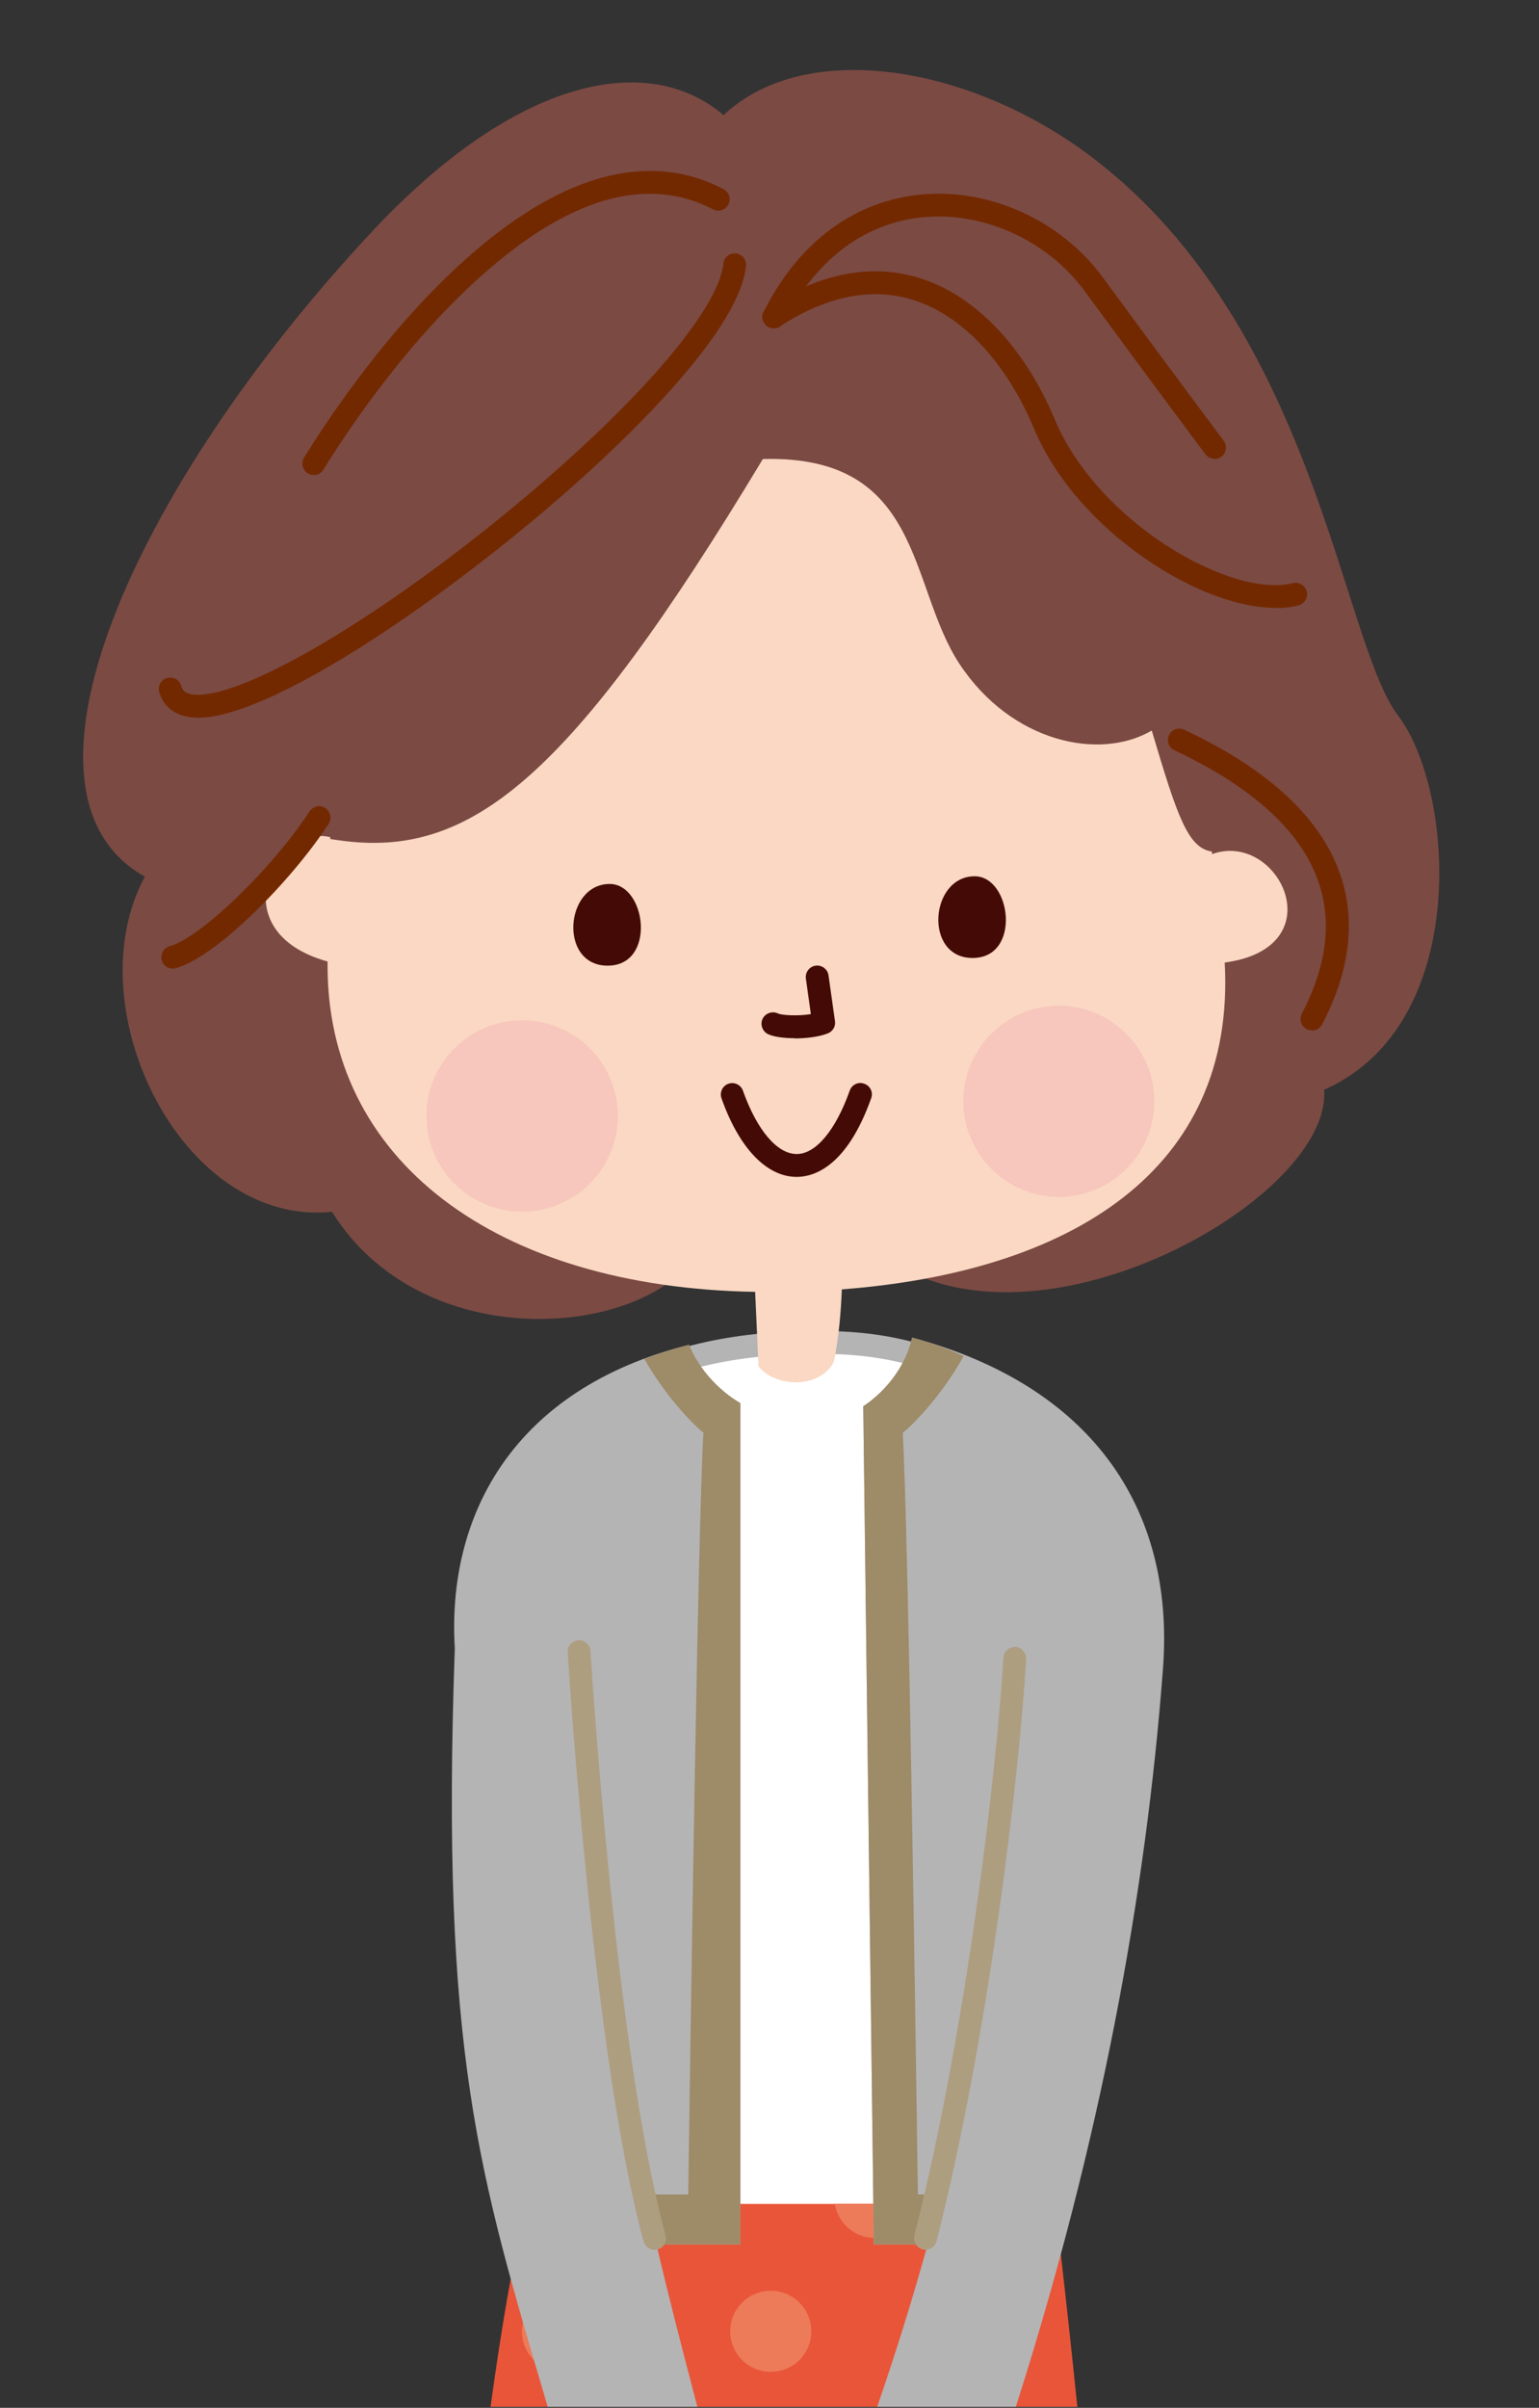 <?xml version="1.0" encoding="UTF-8"?>
<svg id="b" data-name="レイヤー 2" xmlns="http://www.w3.org/2000/svg" width="74.04" height="115.82" viewBox="0 0 74.04 115.82">
  <rect x="0" y="0" width="74.04" height="115.82" fill="#333333" stroke="none"/>
  <g id="c" data-name="★オブジェクト">
    <rect width="74.04" height="115.82" fill="none" stroke-width="0"/>
    <g>
      <path d="M34.81,5.54c-3.59-3.07-9.93-1.89-16.96,5.65C6.34,23.54-.15,38.2,6.97,42.17c-3.39,6.23,1.73,16.86,9,16.12,4.31,6.89,14.65,6.07,17.41,2.22l8.34-.76c6.91,6.6,22.4-1.88,21.98-7.33,7.12-3.14,6.28-14.44,3.56-18-2.72-3.56-3.98-18.63-14.65-26.8-5.9-4.51-13.85-5.79-17.79-2.09Z" fill="#7b4a43" stroke-width="0"/>
      <path d="M30.03,66.56c2.38-1.32,5.63-2.07,9.95-1.98,2.62.05,4.8.63,6.59,1.61l-1.18,41.77h-14.75c-1.52-14.08-.61-41.4-.61-41.4Z" fill="#fff" stroke-width="0"/>
      <path d="M30.04,67.11c-.19,0-.38-.1-.48-.28-.15-.27-.05-.6.22-.75,2.62-1.45,6.06-2.14,10.23-2.05,2.6.05,4.9.62,6.84,1.68.27.15.36.48.22.75-.15.27-.48.36-.75.22-1.78-.98-3.91-1.5-6.33-1.55-3.97-.08-7.22.56-9.67,1.92-.08.05-.18.07-.27.07h0Z" fill="#b4b4b5" stroke-width="0"/>
      <path d="M58.31,41.08s0-.08-.01-.12c-1.15-.17-1.66-1.68-2.89-5.82-2.51,1.47-6.75.57-9.24-3.19s-1.72-10.08-9.47-9.87c-9.29,15.43-14.07,19.24-20.39,18.34h0s-.01,0-.01,0c-.13-.02-.27-.04-.41-.06,0-.03,0-.06,0-.09-2.67-.67-5.34,4.53-.13,5.98-.12,9.53,8.07,15.68,20.57,15.89l.16,3.58c.85,1.06,2.98,1.06,3.62-.21.25-1.11.35-2.51.39-3.49,10.93-.83,18.97-5.67,18.42-15.72,5.34-.72,2.6-6.36-.6-5.22Z" fill="#fad8c3" stroke-width="0"/>
      <path d="M29.72,53.68c0,2.54-2.06,4.6-4.6,4.6s-4.6-2.06-4.6-4.6,2.06-4.6,4.6-4.6,4.6,2.06,4.6,4.6Z" fill="#f7c6bc" stroke-width="0"/>
      <path d="M55.53,52.97c0,2.54-2.06,4.6-4.59,4.6s-4.59-2.06-4.59-4.6,2.06-4.59,4.59-4.59,4.59,2.06,4.59,4.59Z" fill="#f7c6bc" stroke-width="0"/>
      <path d="M29.33,42.52c1.77,0,2.26,3.93-.1,3.93s-2.06-3.93.1-3.93Z" fill="#440b06" stroke-width="0"/>
      <path d="M46.89,42.15c1.77,0,2.26,3.93-.1,3.93s-2.06-3.93.1-3.93Z" fill="#440b06" stroke-width="0"/>
      <path d="M38.23,49.94c-.53,0-1.02-.07-1.29-.2-.27-.14-.38-.47-.25-.74.14-.27.47-.38.74-.25.19.09.98.13,1.58.03l-.24-1.71c-.04-.3.17-.58.47-.62.3-.04.58.17.62.47l.31,2.2c.04.25-.11.5-.35.59-.41.16-1.02.24-1.59.24h0Z" fill="#440b06" stroke-width="0"/>
      <path d="M38.33,56.61c-1.45,0-2.77-1.38-3.62-3.78-.1-.29.05-.6.33-.7.29-.1.6.05.7.33.68,1.91,1.65,3.05,2.59,3.05h0c.92,0,1.87-1.14,2.55-3.05.1-.29.42-.44.7-.33.29.1.44.42.33.7-1.17,3.29-2.75,3.78-3.58,3.78h0Z" fill="#440b06" stroke-width="0"/>
      <path d="M51.83,115.77c-.62-6.05-1.08-9.76-1.08-9.76h-25.42c-.65,2.65-1.21,5.98-1.73,9.76h28.23Z" fill="#e95539" stroke-width="0"/>
      <g>
        <path d="M42.09,107.65c.97,0,1.78-.71,1.92-1.65h-3.85c.15.93.95,1.65,1.92,1.65Z" fill="#ed7b5a" stroke-width="0"/>
        <path d="M27.06,110.19c-1.08,0-1.95.87-1.95,1.95s.87,1.95,1.95,1.95,1.95-.87,1.95-1.95-.87-1.95-1.95-1.95Z" fill="#ed7b5a" stroke-width="0"/>
        <path d="M37.08,110.19c-1.08,0-1.95.87-1.95,1.95s.87,1.95,1.95,1.95,1.95-.87,1.95-1.95-.87-1.95-1.95-1.95Z" fill="#ed7b5a" stroke-width="0"/>
        <circle cx="47.1" cy="112.14" r="1.95" fill="#ed7b5a" stroke-width="0"/>
      </g>
      <path d="M61.37,29.24c-1.66,0-3.76-.73-5.84-2.08-2.67-1.73-4.77-4.11-5.78-6.53-1.34-3.21-3.47-5.48-5.84-6.21-1.99-.61-4.14-.18-6.39,1.28-.26.17-.6.09-.76-.16-.17-.25-.09-.6.16-.76,2.54-1.65,5-2.12,7.31-1.41,2.68.83,5.06,3.32,6.53,6.84.93,2.22,2.88,4.42,5.36,6.03,2.29,1.48,4.62,2.18,6.08,1.81.3-.07.59.11.67.4.07.29-.11.59-.4.67-.34.09-.71.13-1.11.13h0Z" fill="#732900" stroke-width="0"/>
      <path d="M9.53,34.52c-1.31,0-1.73-.76-1.87-1.23-.08-.29.09-.6.38-.68.29-.08.6.09.68.38.04.15.14.5,1.04.42,2.56-.22,8.51-3.77,14.46-8.63,6.2-5.06,10.35-9.81,10.58-12.1.03-.3.3-.52.6-.49.3.03.52.3.49.6-.14,1.41-1.33,3.39-3.53,5.86-1.92,2.16-4.49,4.57-7.44,6.98-2.85,2.32-5.84,4.47-8.44,6.04-2,1.21-4.77,2.68-6.62,2.84-.12,0-.23.02-.33.02h0Z" fill="#732900" stroke-width="0"/>
      <path d="M58.43,22.07c-.17,0-.33-.08-.44-.22-.02-.03-2.4-3.2-5.81-7.85-1.76-2.4-4.78-3.8-7.68-3.56-2.86.24-5.26,2.03-6.77,5.05-.14.27-.47.38-.74.25-.27-.14-.38-.47-.25-.74,1.68-3.37,4.4-5.37,7.66-5.65,3.28-.28,6.68,1.29,8.66,4,3.41,4.65,5.78,7.81,5.81,7.85.18.24.13.59-.11.77-.1.07-.21.11-.33.11h0Z" fill="#732900" stroke-width="0"/>
      <path d="M15.1,22.85c-.1,0-.2-.03-.29-.08-.26-.16-.34-.5-.18-.76,1.14-1.85,4.23-6.53,8.25-9.96,1.99-1.7,3.93-2.85,5.76-3.41,2.21-.68,4.29-.53,6.17.46.27.14.37.47.23.74-.14.27-.47.37-.74.23-3.06-1.59-6.66-.65-10.71,2.82-3.9,3.33-6.92,7.9-8.03,9.7-.1.17-.28.26-.47.26h0Z" fill="#732900" stroke-width="0"/>
      <path d="M8.31,46.59c-.24,0-.47-.16-.53-.41-.08-.29.1-.59.39-.67,1.46-.39,4.92-3.72,6.72-6.48.17-.25.51-.33.76-.16.25.17.33.51.16.76-1.82,2.79-5.44,6.43-7.36,6.94-.05.01-.1.02-.14.02h0Z" fill="#732900" stroke-width="0"/>
      <path d="M63.11,49.56c-.09,0-.17-.02-.25-.06-.27-.14-.37-.47-.23-.74,1.19-2.28,1.46-4.4.81-6.31-.83-2.45-3.17-4.59-6.94-6.36-.28-.13-.39-.46-.26-.73.13-.28.46-.39.73-.26,4.06,1.9,6.59,4.26,7.52,7,.75,2.2.45,4.62-.88,7.17-.1.19-.29.3-.49.3h0Z" fill="#732900" stroke-width="0"/>
      <path d="M26.34,115.77h7.21c-.74-2.81-1.4-5.37-1.97-7.81h4.03v-40.47s-1.67-.88-2.47-2.8c-8.42,2.11-11.65,8.18-11.26,14.6-.69,19.48,1.18,25.33,4.47,36.48Z" fill="#b4b4b5" stroke-width="0"/>
      <path d="M33.84,68.92c-.27,4.77-.61,28.27-.73,36.64h-2.06c.17.79.35,1.59.54,2.4h4.03v-40.47s-1.67-.88-2.47-2.8c-.77.19-1.48.42-2.15.68,1.07,1.88,2.45,3.25,2.85,3.55Z" fill="#9e8b67" stroke-width="0"/>
      <path d="M44.63,107.96c-.71,2.56-1.52,5.18-2.43,7.81h6.67c4.08-12.76,6.27-24.72,7.08-35.51.59-7.82-3.56-13.64-12.07-15.92-.51,2.2-2.35,3.3-2.35,3.3l.51,40.32h2.58Z" fill="#b4b4b5" stroke-width="0"/>
      <path d="M44.63,107.96c.22-.81.44-1.61.64-2.4h-1.11c-.12-8.37-.46-31.87-.73-36.64.41-.31,1.85-1.74,2.93-3.69-.76-.35-1.59-.65-2.48-.89-.51,2.2-2.35,3.3-2.35,3.3l.51,40.32h2.58Z" fill="#9e8b67" stroke-width="0"/>
      <path d="M44.53,108.22s-.09,0-.14-.02c-.29-.08-.47-.38-.4-.67,2.5-9.84,3.95-22.27,4.28-27.79.02-.3.28-.53.58-.52.3.02.53.28.52.58-.33,5.56-1.79,18.08-4.31,28-.06.25-.29.41-.53.41h0Z" fill="#ae9e80" stroke-width="0"/>
      <path d="M31.49,108.22c-.24,0-.46-.16-.53-.41-2.46-9.03-3.64-28.14-3.65-28.33-.02-.3.21-.56.52-.58.3-.02.56.21.58.52.01.19,1.18,19.19,3.61,28.11.08.29-.09.6-.39.67-.05.01-.1.02-.14.02h0Z" fill="#ae9e80" stroke-width="0"/>
    </g>
  </g>
</svg>